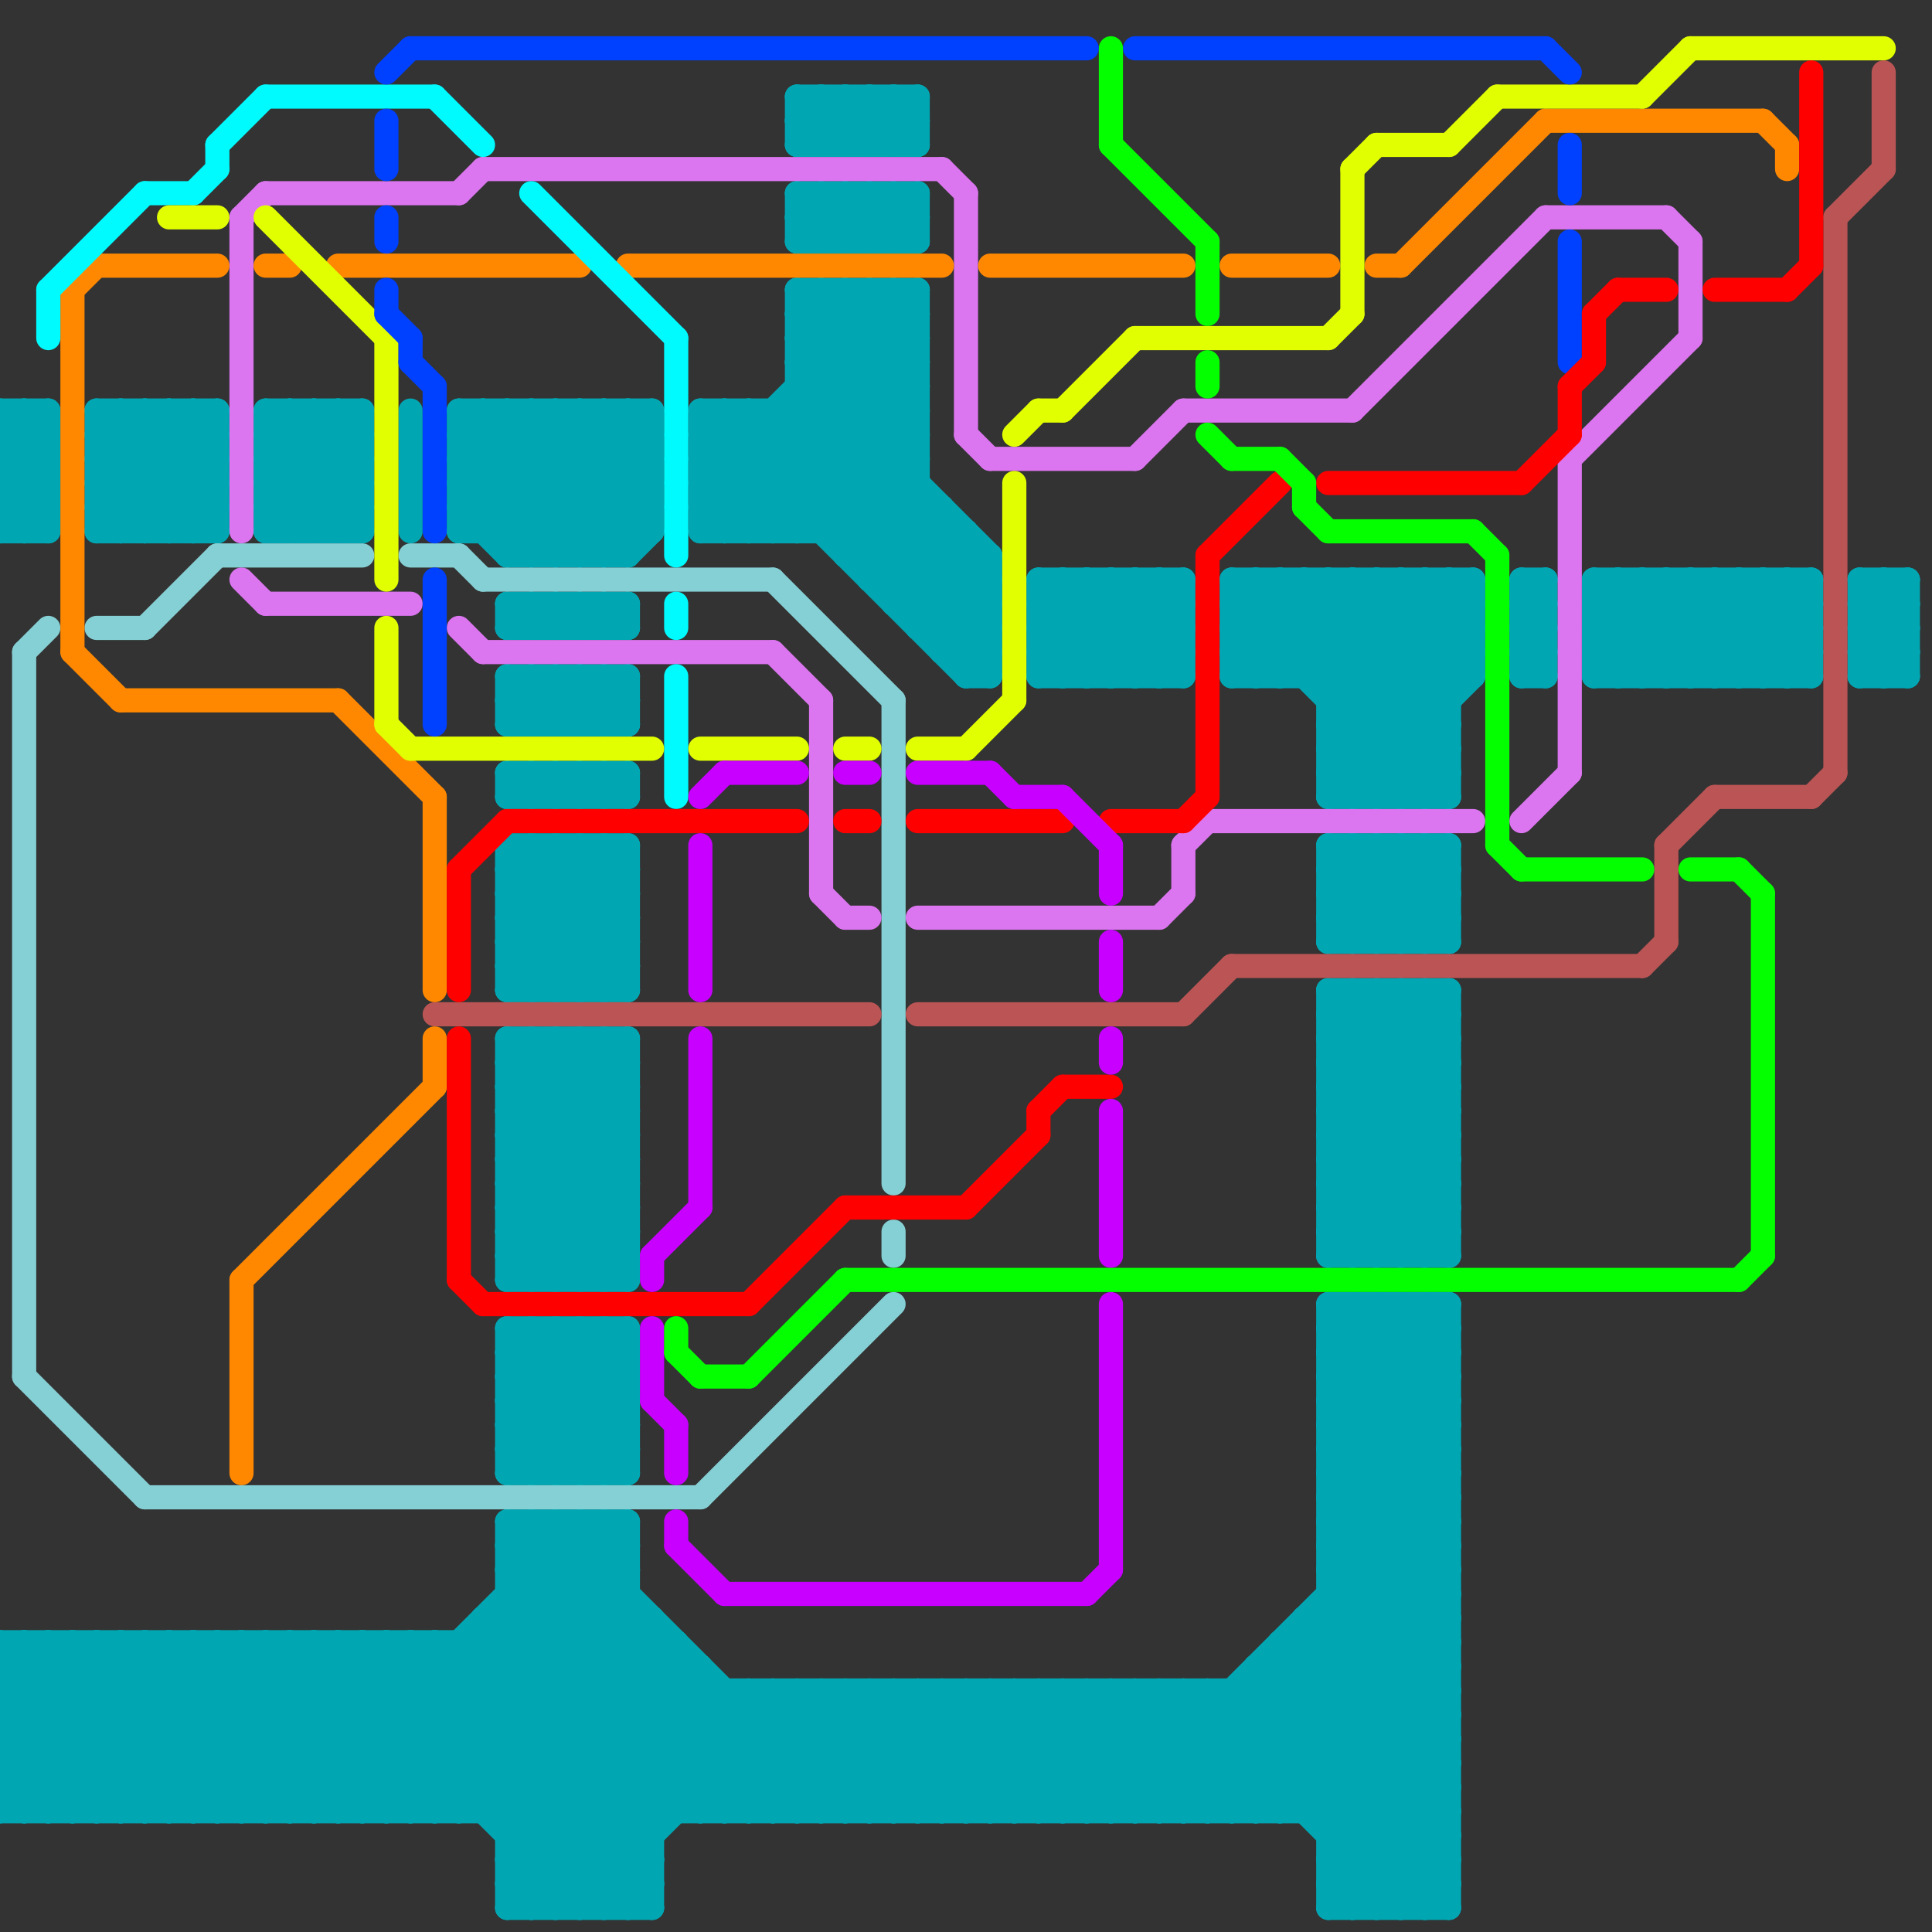 
<svg version="1.1" xmlns="http://www.w3.org/2000/svg" viewBox="0 0 80 80">
<rect x="0" y="0" width="80" height="80" fill="#333333" stroke="none"/>
<style>line { stroke-width: 1; fill: none; stroke-linecap: round; stroke-linejoin: round; } .c0 { stroke: #00a7b3 } .c1 { stroke: #85d0d5 } .c2 { stroke: #dc75f0 } .c3 { stroke: #ff8800 } .c4 { stroke: #00fbff } .c5 { stroke: #e1ff00 } .c6 { stroke: #0040ff } .c7 { stroke: #bb5454 } .c8 { stroke: #ff0000 } .c9 { stroke: #c800ff } .c10 { stroke: #04ff00 }</style><line class="c0" x1="69" y1="24" x2="73" y2="28"/><line class="c0" x1="70" y1="24" x2="70" y2="28"/><line class="c0" x1="55" y1="55" x2="60" y2="60"/><line class="c0" x1="77" y1="28" x2="79" y2="28"/><line class="c0" x1="19" y1="17" x2="19" y2="22"/><line class="c0" x1="24" y1="79" x2="33" y2="70"/><line class="c0" x1="12" y1="17" x2="15" y2="20"/><line class="c0" x1="18" y1="75" x2="26" y2="67"/><line class="c0" x1="60" y1="24" x2="60" y2="33"/><line class="c0" x1="66" y1="25" x2="67" y2="24"/><line class="c0" x1="55" y1="44" x2="60" y2="49"/><line class="c0" x1="55" y1="65" x2="60" y2="65"/><line class="c0" x1="55" y1="46" x2="60" y2="51"/><line class="c0" x1="37" y1="25" x2="41" y2="25"/><line class="c0" x1="60" y1="24" x2="61" y2="25"/><line class="c0" x1="21" y1="25" x2="21" y2="26"/><line class="c0" x1="22" y1="32" x2="23" y2="33"/><line class="c0" x1="43" y1="25" x2="44" y2="24"/><line class="c0" x1="19" y1="75" x2="27" y2="67"/><line class="c0" x1="21" y1="43" x2="26" y2="43"/><line class="c0" x1="70" y1="28" x2="74" y2="24"/><line class="c0" x1="21" y1="45" x2="26" y2="45"/><line class="c0" x1="57" y1="79" x2="60" y2="76"/><line class="c0" x1="66" y1="27" x2="69" y2="24"/><line class="c0" x1="54" y1="67" x2="60" y2="67"/><line class="c0" x1="23" y1="25" x2="24" y2="26"/><line class="c0" x1="42" y1="75" x2="47" y2="70"/><line class="c0" x1="43" y1="24" x2="49" y2="24"/><line class="c0" x1="29" y1="75" x2="34" y2="70"/><line class="c0" x1="55" y1="55" x2="60" y2="55"/><line class="c0" x1="22" y1="55" x2="26" y2="59"/><line class="c0" x1="7" y1="17" x2="9" y2="19"/><line class="c0" x1="29" y1="69" x2="29" y2="75"/><line class="c0" x1="24" y1="35" x2="24" y2="41"/><line class="c0" x1="44" y1="75" x2="49" y2="70"/><line class="c0" x1="59" y1="24" x2="61" y2="26"/><line class="c0" x1="33" y1="5" x2="34" y2="6"/><line class="c0" x1="31" y1="75" x2="36" y2="70"/><line class="c0" x1="43" y1="70" x2="48" y2="75"/><line class="c0" x1="60" y1="41" x2="60" y2="52"/><line class="c0" x1="55" y1="44" x2="60" y2="44"/><line class="c0" x1="55" y1="65" x2="60" y2="60"/><line class="c0" x1="55" y1="36" x2="60" y2="36"/><line class="c0" x1="55" y1="46" x2="60" y2="46"/><line class="c0" x1="0" y1="19" x2="2" y2="21"/><line class="c0" x1="55" y1="38" x2="60" y2="38"/><line class="c0" x1="26" y1="35" x2="26" y2="41"/><line class="c0" x1="21" y1="77" x2="27" y2="77"/><line class="c0" x1="21" y1="64" x2="26" y2="64"/><line class="c0" x1="21" y1="59" x2="25" y2="55"/><line class="c0" x1="21" y1="66" x2="26" y2="66"/><line class="c0" x1="21" y1="79" x2="27" y2="79"/><line class="c0" x1="7" y1="75" x2="14" y2="68"/><line class="c0" x1="66" y1="28" x2="75" y2="28"/><line class="c0" x1="57" y1="35" x2="60" y2="38"/><line class="c0" x1="35" y1="23" x2="41" y2="23"/><line class="c0" x1="0" y1="73" x2="60" y2="73"/><line class="c0" x1="44" y1="28" x2="48" y2="24"/><line class="c0" x1="55" y1="51" x2="56" y2="52"/><line class="c0" x1="77" y1="25" x2="79" y2="25"/><line class="c0" x1="55" y1="32" x2="61" y2="26"/><line class="c0" x1="43" y1="25" x2="46" y2="28"/><line class="c0" x1="19" y1="17" x2="27" y2="17"/><line class="c0" x1="19" y1="19" x2="27" y2="19"/><line class="c0" x1="55" y1="76" x2="60" y2="76"/><line class="c0" x1="0" y1="68" x2="28" y2="68"/><line class="c0" x1="11" y1="18" x2="12" y2="17"/><line class="c0" x1="35" y1="22" x2="38" y2="19"/><line class="c0" x1="78" y1="24" x2="78" y2="28"/><line class="c0" x1="21" y1="29" x2="22" y2="30"/><line class="c0" x1="11" y1="18" x2="15" y2="22"/><line class="c0" x1="27" y1="17" x2="27" y2="22"/><line class="c0" x1="21" y1="43" x2="21" y2="53"/><line class="c0" x1="21" y1="76" x2="28" y2="69"/><line class="c0" x1="25" y1="26" x2="26" y2="25"/><line class="c0" x1="55" y1="46" x2="60" y2="41"/><line class="c0" x1="21" y1="37" x2="23" y2="35"/><line class="c0" x1="33" y1="4" x2="35" y2="6"/><line class="c0" x1="55" y1="58" x2="59" y2="54"/><line class="c0" x1="40" y1="27" x2="41" y2="26"/><line class="c0" x1="73" y1="24" x2="73" y2="28"/><line class="c0" x1="0" y1="68" x2="7" y2="75"/><line class="c0" x1="26" y1="23" x2="27" y2="22"/><line class="c0" x1="29" y1="20" x2="37" y2="12"/><line class="c0" x1="21" y1="23" x2="26" y2="23"/><line class="c0" x1="35" y1="4" x2="37" y2="6"/><line class="c0" x1="21" y1="46" x2="24" y2="43"/><line class="c0" x1="0" y1="69" x2="1" y2="68"/><line class="c0" x1="55" y1="39" x2="59" y2="35"/><line class="c0" x1="21" y1="39" x2="23" y2="41"/><line class="c0" x1="35" y1="70" x2="35" y2="75"/><line class="c0" x1="19" y1="18" x2="27" y2="18"/><line class="c0" x1="19" y1="21" x2="23" y2="17"/><line class="c0" x1="55" y1="54" x2="60" y2="59"/><line class="c0" x1="22" y1="55" x2="22" y2="61"/><line class="c0" x1="55" y1="76" x2="60" y2="71"/><line class="c0" x1="55" y1="31" x2="60" y2="31"/><line class="c0" x1="55" y1="33" x2="60" y2="33"/><line class="c0" x1="0" y1="72" x2="3" y2="75"/><line class="c0" x1="53" y1="75" x2="60" y2="68"/><line class="c0" x1="22" y1="35" x2="26" y2="39"/><line class="c0" x1="32" y1="70" x2="37" y2="75"/><line class="c0" x1="3" y1="75" x2="10" y2="68"/><line class="c0" x1="21" y1="77" x2="23" y2="79"/><line class="c0" x1="24" y1="30" x2="26" y2="28"/><line class="c0" x1="22" y1="53" x2="26" y2="49"/><line class="c0" x1="45" y1="75" x2="50" y2="70"/><line class="c0" x1="32" y1="75" x2="37" y2="70"/><line class="c0" x1="19" y1="17" x2="25" y2="23"/><line class="c0" x1="34" y1="6" x2="36" y2="4"/><line class="c0" x1="4" y1="18" x2="9" y2="18"/><line class="c0" x1="4" y1="20" x2="9" y2="20"/><line class="c0" x1="4" y1="22" x2="9" y2="22"/><line class="c0" x1="37" y1="8" x2="38" y2="9"/><line class="c0" x1="0" y1="17" x2="0" y2="22"/><line class="c0" x1="52" y1="28" x2="56" y2="24"/><line class="c0" x1="55" y1="52" x2="60" y2="52"/><line class="c0" x1="59" y1="41" x2="60" y2="42"/><line class="c0" x1="55" y1="54" x2="60" y2="54"/><line class="c0" x1="36" y1="6" x2="38" y2="4"/><line class="c0" x1="30" y1="17" x2="41" y2="28"/><line class="c0" x1="21" y1="38" x2="24" y2="41"/><line class="c0" x1="2" y1="17" x2="2" y2="22"/><line class="c0" x1="57" y1="39" x2="60" y2="36"/><line class="c0" x1="66" y1="28" x2="70" y2="24"/><line class="c0" x1="22" y1="41" x2="26" y2="37"/><line class="c0" x1="21" y1="57" x2="23" y2="55"/><line class="c0" x1="53" y1="28" x2="57" y2="24"/><line class="c0" x1="0" y1="22" x2="2" y2="22"/><line class="c0" x1="21" y1="76" x2="27" y2="76"/><line class="c0" x1="0" y1="71" x2="4" y2="75"/><line class="c0" x1="23" y1="63" x2="35" y2="75"/><line class="c0" x1="21" y1="78" x2="27" y2="78"/><line class="c0" x1="37" y1="25" x2="40" y2="22"/><line class="c0" x1="23" y1="43" x2="23" y2="53"/><line class="c0" x1="79" y1="24" x2="79" y2="28"/><line class="c0" x1="77" y1="28" x2="79" y2="26"/><line class="c0" x1="13" y1="17" x2="15" y2="19"/><line class="c0" x1="24" y1="28" x2="26" y2="30"/><line class="c0" x1="0" y1="73" x2="5" y2="68"/><line class="c0" x1="59" y1="54" x2="59" y2="79"/><line class="c0" x1="55" y1="28" x2="59" y2="24"/><line class="c0" x1="59" y1="52" x2="60" y2="51"/><line class="c0" x1="0" y1="74" x2="1" y2="75"/><line class="c0" x1="4" y1="19" x2="9" y2="19"/><line class="c0" x1="41" y1="70" x2="41" y2="75"/><line class="c0" x1="4" y1="21" x2="9" y2="21"/><line class="c0" x1="58" y1="33" x2="60" y2="31"/><line class="c0" x1="33" y1="8" x2="38" y2="8"/><line class="c0" x1="34" y1="4" x2="36" y2="6"/><line class="c0" x1="33" y1="10" x2="38" y2="10"/><line class="c0" x1="4" y1="22" x2="9" y2="17"/><line class="c0" x1="24" y1="43" x2="24" y2="53"/><line class="c0" x1="58" y1="54" x2="60" y2="56"/><line class="c0" x1="77" y1="25" x2="78" y2="24"/><line class="c0" x1="78" y1="28" x2="79" y2="27"/><line class="c0" x1="55" y1="56" x2="57" y2="54"/><line class="c0" x1="55" y1="52" x2="60" y2="47"/><line class="c0" x1="22" y1="35" x2="22" y2="41"/><line class="c0" x1="43" y1="70" x2="43" y2="75"/><line class="c0" x1="42" y1="70" x2="47" y2="75"/><line class="c0" x1="36" y1="4" x2="38" y2="6"/><line class="c0" x1="11" y1="17" x2="15" y2="21"/><line class="c0" x1="55" y1="77" x2="57" y2="79"/><line class="c0" x1="21" y1="51" x2="26" y2="51"/><line class="c0" x1="26" y1="43" x2="26" y2="53"/><line class="c0" x1="53" y1="68" x2="60" y2="75"/><line class="c0" x1="21" y1="53" x2="26" y2="53"/><line class="c0" x1="0" y1="75" x2="7" y2="68"/><line class="c0" x1="71" y1="28" x2="75" y2="24"/><line class="c0" x1="36" y1="70" x2="36" y2="75"/><line class="c0" x1="7" y1="68" x2="7" y2="75"/><line class="c0" x1="3" y1="68" x2="10" y2="75"/><line class="c0" x1="25" y1="23" x2="27" y2="21"/><line class="c0" x1="51" y1="70" x2="60" y2="79"/><line class="c0" x1="5" y1="75" x2="12" y2="68"/><line class="c0" x1="77" y1="27" x2="79" y2="25"/><line class="c0" x1="55" y1="38" x2="56" y2="39"/><line class="c0" x1="11" y1="19" x2="13" y2="17"/><line class="c0" x1="56" y1="24" x2="56" y2="33"/><line class="c0" x1="55" y1="37" x2="57" y2="35"/><line class="c0" x1="2" y1="68" x2="2" y2="75"/><line class="c0" x1="22" y1="43" x2="26" y2="47"/><line class="c0" x1="58" y1="24" x2="61" y2="27"/><line class="c0" x1="21" y1="33" x2="22" y2="32"/><line class="c0" x1="16" y1="75" x2="26" y2="65"/><line class="c0" x1="51" y1="24" x2="61" y2="24"/><line class="c0" x1="6" y1="75" x2="13" y2="68"/><line class="c0" x1="21" y1="32" x2="21" y2="33"/><line class="c0" x1="51" y1="26" x2="61" y2="26"/><line class="c0" x1="55" y1="41" x2="55" y2="52"/><line class="c0" x1="33" y1="14" x2="35" y2="12"/><line class="c0" x1="55" y1="75" x2="60" y2="70"/><line class="c0" x1="21" y1="79" x2="30" y2="70"/><line class="c0" x1="55" y1="32" x2="60" y2="32"/><line class="c0" x1="35" y1="10" x2="37" y2="8"/><line class="c0" x1="21" y1="52" x2="26" y2="52"/><line class="c0" x1="23" y1="32" x2="23" y2="33"/><line class="c0" x1="21" y1="47" x2="25" y2="43"/><line class="c0" x1="24" y1="63" x2="24" y2="79"/><line class="c0" x1="21" y1="51" x2="26" y2="46"/><line class="c0" x1="21" y1="53" x2="26" y2="48"/><line class="c0" x1="33" y1="9" x2="34" y2="8"/><line class="c0" x1="0" y1="75" x2="60" y2="75"/><line class="c0" x1="54" y1="24" x2="54" y2="28"/><line class="c0" x1="68" y1="28" x2="72" y2="24"/><line class="c0" x1="72" y1="24" x2="75" y2="27"/><line class="c0" x1="45" y1="24" x2="49" y2="28"/><line class="c0" x1="22" y1="30" x2="24" y2="28"/><line class="c0" x1="25" y1="28" x2="25" y2="30"/><line class="c0" x1="43" y1="24" x2="43" y2="28"/><line class="c0" x1="55" y1="37" x2="57" y2="39"/><line class="c0" x1="5" y1="17" x2="5" y2="22"/><line class="c0" x1="24" y1="25" x2="24" y2="26"/><line class="c0" x1="32" y1="70" x2="32" y2="75"/><line class="c0" x1="43" y1="27" x2="46" y2="24"/><line class="c0" x1="23" y1="53" x2="26" y2="50"/><line class="c0" x1="41" y1="75" x2="46" y2="70"/><line class="c0" x1="63" y1="27" x2="64" y2="27"/><line class="c0" x1="37" y1="4" x2="37" y2="6"/><line class="c0" x1="47" y1="28" x2="49" y2="26"/><line class="c0" x1="21" y1="52" x2="26" y2="47"/><line class="c0" x1="0" y1="21" x2="2" y2="21"/><line class="c0" x1="21" y1="33" x2="26" y2="33"/><line class="c0" x1="21" y1="25" x2="26" y2="25"/><line class="c0" x1="14" y1="68" x2="25" y2="79"/><line class="c0" x1="21" y1="38" x2="24" y2="35"/><line class="c0" x1="13" y1="22" x2="15" y2="20"/><line class="c0" x1="43" y1="75" x2="48" y2="70"/><line class="c0" x1="37" y1="10" x2="38" y2="9"/><line class="c0" x1="5" y1="68" x2="12" y2="75"/><line class="c0" x1="55" y1="49" x2="58" y2="52"/><line class="c0" x1="55" y1="62" x2="60" y2="67"/><line class="c0" x1="8" y1="68" x2="8" y2="75"/><line class="c0" x1="19" y1="19" x2="21" y2="17"/><line class="c0" x1="15" y1="75" x2="26" y2="64"/><line class="c0" x1="36" y1="12" x2="38" y2="14"/><line class="c0" x1="54" y1="68" x2="60" y2="74"/><line class="c0" x1="29" y1="17" x2="38" y2="17"/><line class="c0" x1="0" y1="69" x2="29" y2="69"/><line class="c0" x1="33" y1="9" x2="38" y2="9"/><line class="c0" x1="77" y1="27" x2="78" y2="28"/><line class="c0" x1="11" y1="21" x2="12" y2="22"/><line class="c0" x1="10" y1="68" x2="10" y2="75"/><line class="c0" x1="58" y1="35" x2="58" y2="39"/><line class="c0" x1="75" y1="24" x2="75" y2="28"/><line class="c0" x1="22" y1="61" x2="26" y2="57"/><line class="c0" x1="56" y1="35" x2="60" y2="39"/><line class="c0" x1="19" y1="68" x2="27" y2="76"/><line class="c0" x1="44" y1="24" x2="44" y2="28"/><line class="c0" x1="21" y1="30" x2="26" y2="30"/><line class="c0" x1="22" y1="17" x2="27" y2="22"/><line class="c0" x1="31" y1="17" x2="41" y2="27"/><line class="c0" x1="24" y1="33" x2="25" y2="32"/><line class="c0" x1="55" y1="61" x2="60" y2="66"/><line class="c0" x1="55" y1="63" x2="60" y2="68"/><line class="c0" x1="21" y1="49" x2="25" y2="53"/><line class="c0" x1="23" y1="61" x2="26" y2="58"/><line class="c0" x1="55" y1="62" x2="60" y2="62"/><line class="c0" x1="24" y1="32" x2="24" y2="33"/><line class="c0" x1="55" y1="30" x2="58" y2="33"/><line class="c0" x1="34" y1="70" x2="39" y2="75"/><line class="c0" x1="63" y1="24" x2="64" y2="25"/><line class="c0" x1="55" y1="43" x2="57" y2="41"/><line class="c0" x1="63" y1="26" x2="64" y2="27"/><line class="c0" x1="21" y1="50" x2="24" y2="53"/><line class="c0" x1="60" y1="35" x2="60" y2="39"/><line class="c0" x1="0" y1="70" x2="5" y2="75"/><line class="c0" x1="22" y1="43" x2="22" y2="53"/><line class="c0" x1="51" y1="25" x2="61" y2="25"/><line class="c0" x1="42" y1="70" x2="42" y2="75"/><line class="c0" x1="21" y1="65" x2="23" y2="63"/><line class="c0" x1="4" y1="21" x2="5" y2="22"/><line class="c0" x1="9" y1="17" x2="9" y2="22"/><line class="c0" x1="73" y1="24" x2="75" y2="26"/><line class="c0" x1="11" y1="22" x2="15" y2="18"/><line class="c0" x1="17" y1="17" x2="17" y2="22"/><line class="c0" x1="26" y1="25" x2="26" y2="26"/><line class="c0" x1="49" y1="24" x2="49" y2="28"/><line class="c0" x1="11" y1="17" x2="11" y2="22"/><line class="c0" x1="55" y1="42" x2="56" y2="41"/><line class="c0" x1="0" y1="18" x2="2" y2="20"/><line class="c0" x1="55" y1="35" x2="55" y2="39"/><line class="c0" x1="1" y1="68" x2="8" y2="75"/><line class="c0" x1="0" y1="71" x2="3" y2="68"/><line class="c0" x1="77" y1="24" x2="79" y2="24"/><line class="c0" x1="21" y1="22" x2="26" y2="17"/><line class="c0" x1="77" y1="26" x2="79" y2="26"/><line class="c0" x1="63" y1="27" x2="64" y2="26"/><line class="c0" x1="29" y1="21" x2="39" y2="21"/><line class="c0" x1="55" y1="61" x2="60" y2="61"/><line class="c0" x1="63" y1="24" x2="63" y2="28"/><line class="c0" x1="55" y1="42" x2="60" y2="47"/><line class="c0" x1="55" y1="63" x2="60" y2="63"/><line class="c0" x1="55" y1="62" x2="60" y2="57"/><line class="c0" x1="12" y1="17" x2="12" y2="22"/><line class="c0" x1="26" y1="17" x2="27" y2="18"/><line class="c0" x1="38" y1="26" x2="41" y2="23"/><line class="c0" x1="78" y1="24" x2="79" y2="25"/><line class="c0" x1="21" y1="39" x2="26" y2="39"/><line class="c0" x1="11" y1="68" x2="18" y2="75"/><line class="c0" x1="21" y1="41" x2="26" y2="41"/><line class="c0" x1="55" y1="24" x2="55" y2="33"/><line class="c0" x1="24" y1="35" x2="26" y2="37"/><line class="c0" x1="63" y1="28" x2="64" y2="28"/><line class="c0" x1="11" y1="20" x2="15" y2="20"/><line class="c0" x1="11" y1="22" x2="15" y2="22"/><line class="c0" x1="9" y1="75" x2="16" y2="68"/><line class="c0" x1="25" y1="63" x2="25" y2="79"/><line class="c0" x1="12" y1="68" x2="19" y2="75"/><line class="c0" x1="52" y1="24" x2="52" y2="28"/><line class="c0" x1="52" y1="24" x2="60" y2="32"/><line class="c0" x1="24" y1="23" x2="27" y2="20"/><line class="c0" x1="66" y1="27" x2="67" y2="28"/><line class="c0" x1="33" y1="15" x2="38" y2="15"/><line class="c0" x1="1" y1="17" x2="1" y2="22"/><line class="c0" x1="32" y1="17" x2="41" y2="26"/><line class="c0" x1="21" y1="28" x2="23" y2="30"/><line class="c0" x1="67" y1="24" x2="71" y2="28"/><line class="c0" x1="40" y1="28" x2="41" y2="28"/><line class="c0" x1="55" y1="41" x2="60" y2="46"/><line class="c0" x1="18" y1="68" x2="18" y2="75"/><line class="c0" x1="55" y1="61" x2="60" y2="56"/><line class="c0" x1="55" y1="42" x2="60" y2="42"/><line class="c0" x1="55" y1="63" x2="60" y2="58"/><line class="c0" x1="55" y1="48" x2="59" y2="52"/><line class="c0" x1="37" y1="75" x2="42" y2="70"/><line class="c0" x1="29" y1="18" x2="38" y2="18"/><line class="c0" x1="21" y1="60" x2="26" y2="60"/><line class="c0" x1="25" y1="17" x2="25" y2="23"/><line class="c0" x1="53" y1="24" x2="53" y2="28"/><line class="c0" x1="23" y1="28" x2="25" y2="30"/><line class="c0" x1="47" y1="24" x2="47" y2="28"/><line class="c0" x1="33" y1="4" x2="33" y2="6"/><line class="c0" x1="21" y1="17" x2="26" y2="22"/><line class="c0" x1="22" y1="25" x2="22" y2="26"/><line class="c0" x1="21" y1="45" x2="23" y2="43"/><line class="c0" x1="21" y1="41" x2="26" y2="36"/><line class="c0" x1="0" y1="71" x2="60" y2="71"/><line class="c0" x1="27" y1="67" x2="27" y2="79"/><line class="c0" x1="35" y1="4" x2="35" y2="6"/><line class="c0" x1="55" y1="30" x2="61" y2="24"/><line class="c0" x1="55" y1="36" x2="58" y2="39"/><line class="c0" x1="44" y1="70" x2="49" y2="75"/><line class="c0" x1="51" y1="25" x2="52" y2="24"/><line class="c0" x1="21" y1="77" x2="29" y2="69"/><line class="c0" x1="14" y1="17" x2="15" y2="18"/><line class="c0" x1="25" y1="55" x2="25" y2="61"/><line class="c0" x1="34" y1="4" x2="34" y2="6"/><line class="c0" x1="31" y1="70" x2="36" y2="75"/><line class="c0" x1="21" y1="58" x2="24" y2="61"/><line class="c0" x1="2" y1="75" x2="9" y2="68"/><line class="c0" x1="0" y1="20" x2="2" y2="20"/><line class="c0" x1="21" y1="25" x2="22" y2="26"/><line class="c0" x1="55" y1="60" x2="60" y2="65"/><line class="c0" x1="36" y1="4" x2="36" y2="6"/><line class="c0" x1="6" y1="68" x2="6" y2="75"/><line class="c0" x1="55" y1="39" x2="60" y2="39"/><line class="c0" x1="55" y1="41" x2="60" y2="41"/><line class="c0" x1="71" y1="24" x2="71" y2="28"/><line class="c0" x1="21" y1="59" x2="26" y2="59"/><line class="c0" x1="22" y1="17" x2="22" y2="23"/><line class="c0" x1="20" y1="17" x2="20" y2="22"/><line class="c0" x1="21" y1="60" x2="26" y2="55"/><line class="c0" x1="14" y1="17" x2="14" y2="22"/><line class="c0" x1="56" y1="24" x2="60" y2="28"/><line class="c0" x1="25" y1="32" x2="26" y2="33"/><line class="c0" x1="57" y1="54" x2="60" y2="57"/><line class="c0" x1="0" y1="69" x2="6" y2="75"/><line class="c0" x1="52" y1="69" x2="52" y2="75"/><line class="c0" x1="11" y1="21" x2="15" y2="17"/><line class="c0" x1="0" y1="17" x2="2" y2="19"/><line class="c0" x1="66" y1="24" x2="66" y2="28"/><line class="c0" x1="57" y1="24" x2="61" y2="28"/><line class="c0" x1="15" y1="17" x2="15" y2="22"/><line class="c0" x1="9" y1="68" x2="16" y2="75"/><line class="c0" x1="26" y1="79" x2="27" y2="78"/><line class="c0" x1="22" y1="33" x2="23" y2="32"/><line class="c0" x1="59" y1="33" x2="60" y2="32"/><line class="c0" x1="63" y1="28" x2="64" y2="27"/><line class="c0" x1="55" y1="60" x2="60" y2="60"/><line class="c0" x1="21" y1="17" x2="21" y2="23"/><line class="c0" x1="20" y1="68" x2="27" y2="75"/><line class="c0" x1="22" y1="79" x2="31" y2="70"/><line class="c0" x1="54" y1="75" x2="60" y2="69"/><line class="c0" x1="17" y1="68" x2="17" y2="75"/><line class="c0" x1="40" y1="28" x2="41" y2="27"/><line class="c0" x1="30" y1="70" x2="30" y2="75"/><line class="c0" x1="23" y1="17" x2="27" y2="21"/><line class="c0" x1="21" y1="38" x2="26" y2="38"/><line class="c0" x1="21" y1="40" x2="26" y2="40"/><line class="c0" x1="21" y1="32" x2="26" y2="32"/><line class="c0" x1="19" y1="68" x2="19" y2="75"/><line class="c0" x1="23" y1="55" x2="26" y2="58"/><line class="c0" x1="38" y1="75" x2="43" y2="70"/><line class="c0" x1="21" y1="57" x2="25" y2="61"/><line class="c0" x1="38" y1="26" x2="41" y2="26"/><line class="c0" x1="11" y1="19" x2="15" y2="19"/><line class="c0" x1="11" y1="21" x2="15" y2="21"/><line class="c0" x1="26" y1="28" x2="26" y2="30"/><line class="c0" x1="55" y1="50" x2="60" y2="50"/><line class="c0" x1="4" y1="20" x2="6" y2="22"/><line class="c0" x1="33" y1="16" x2="38" y2="16"/><line class="c0" x1="40" y1="75" x2="45" y2="70"/><line class="c0" x1="25" y1="35" x2="25" y2="41"/><line class="c0" x1="39" y1="70" x2="44" y2="75"/><line class="c0" x1="74" y1="24" x2="75" y2="25"/><line class="c0" x1="45" y1="28" x2="49" y2="24"/><line class="c0" x1="48" y1="24" x2="48" y2="28"/><line class="c0" x1="55" y1="60" x2="60" y2="55"/><line class="c0" x1="38" y1="25" x2="40" y2="23"/><line class="c0" x1="4" y1="68" x2="11" y2="75"/><line class="c0" x1="57" y1="41" x2="60" y2="44"/><line class="c0" x1="36" y1="24" x2="39" y2="21"/><line class="c0" x1="21" y1="61" x2="26" y2="61"/><line class="c0" x1="21" y1="66" x2="30" y2="75"/><line class="c0" x1="77" y1="26" x2="79" y2="24"/><line class="c0" x1="35" y1="12" x2="35" y2="23"/><line class="c0" x1="47" y1="70" x2="52" y2="75"/><line class="c0" x1="53" y1="24" x2="60" y2="31"/><line class="c0" x1="58" y1="79" x2="60" y2="77"/><line class="c0" x1="21" y1="40" x2="26" y2="35"/><line class="c0" x1="14" y1="22" x2="15" y2="21"/><line class="c0" x1="36" y1="12" x2="36" y2="24"/><line class="c0" x1="33" y1="15" x2="36" y2="12"/><line class="c0" x1="29" y1="22" x2="38" y2="13"/><line class="c0" x1="37" y1="24" x2="39" y2="22"/><line class="c0" x1="52" y1="69" x2="60" y2="69"/><line class="c0" x1="12" y1="75" x2="24" y2="63"/><line class="c0" x1="36" y1="23" x2="38" y2="21"/><line class="c0" x1="33" y1="6" x2="38" y2="6"/><line class="c0" x1="33" y1="5" x2="34" y2="4"/><line class="c0" x1="35" y1="23" x2="38" y2="20"/><line class="c0" x1="21" y1="78" x2="29" y2="70"/><line class="c0" x1="11" y1="20" x2="13" y2="22"/><line class="c0" x1="74" y1="24" x2="74" y2="28"/><line class="c0" x1="0" y1="19" x2="2" y2="19"/><line class="c0" x1="55" y1="50" x2="60" y2="45"/><line class="c0" x1="68" y1="24" x2="68" y2="28"/><line class="c0" x1="34" y1="70" x2="34" y2="75"/><line class="c0" x1="14" y1="75" x2="26" y2="63"/><line class="c0" x1="21" y1="48" x2="26" y2="53"/><line class="c0" x1="25" y1="25" x2="25" y2="26"/><line class="c0" x1="56" y1="52" x2="60" y2="48"/><line class="c0" x1="58" y1="35" x2="60" y2="37"/><line class="c0" x1="49" y1="70" x2="49" y2="75"/><line class="c0" x1="46" y1="75" x2="60" y2="61"/><line class="c0" x1="18" y1="68" x2="27" y2="77"/><line class="c0" x1="21" y1="58" x2="24" y2="55"/><line class="c0" x1="35" y1="75" x2="40" y2="70"/><line class="c0" x1="23" y1="17" x2="23" y2="23"/><line class="c0" x1="21" y1="75" x2="28" y2="68"/><line class="c0" x1="21" y1="51" x2="23" y2="53"/><line class="c0" x1="24" y1="43" x2="26" y2="45"/><line class="c0" x1="26" y1="32" x2="26" y2="33"/><line class="c0" x1="19" y1="20" x2="22" y2="23"/><line class="c0" x1="35" y1="12" x2="38" y2="15"/><line class="c0" x1="55" y1="45" x2="59" y2="41"/><line class="c0" x1="21" y1="61" x2="26" y2="56"/><line class="c0" x1="69" y1="24" x2="69" y2="28"/><line class="c0" x1="7" y1="22" x2="9" y2="20"/><line class="c0" x1="0" y1="68" x2="0" y2="75"/><line class="c0" x1="40" y1="70" x2="45" y2="75"/><line class="c0" x1="37" y1="70" x2="42" y2="75"/><line class="c0" x1="0" y1="74" x2="6" y2="68"/><line class="c0" x1="4" y1="17" x2="9" y2="22"/><line class="c0" x1="0" y1="73" x2="2" y2="75"/><line class="c0" x1="58" y1="52" x2="60" y2="50"/><line class="c0" x1="17" y1="68" x2="27" y2="78"/><line class="c0" x1="44" y1="70" x2="44" y2="75"/><line class="c0" x1="56" y1="39" x2="60" y2="35"/><line class="c0" x1="48" y1="70" x2="53" y2="75"/><line class="c0" x1="4" y1="19" x2="6" y2="17"/><line class="c0" x1="31" y1="70" x2="31" y2="75"/><line class="c0" x1="21" y1="29" x2="22" y2="28"/><line class="c0" x1="34" y1="12" x2="38" y2="16"/><line class="c0" x1="55" y1="47" x2="60" y2="52"/><line class="c0" x1="19" y1="22" x2="24" y2="17"/><line class="c0" x1="33" y1="10" x2="35" y2="8"/><line class="c0" x1="23" y1="41" x2="26" y2="38"/><line class="c0" x1="0" y1="18" x2="1" y2="17"/><line class="c0" x1="55" y1="57" x2="58" y2="54"/><line class="c0" x1="55" y1="30" x2="60" y2="30"/><line class="c0" x1="47" y1="24" x2="49" y2="26"/><line class="c0" x1="21" y1="63" x2="21" y2="79"/><line class="c0" x1="21" y1="48" x2="26" y2="48"/><line class="c0" x1="29" y1="17" x2="40" y2="28"/><line class="c0" x1="34" y1="22" x2="38" y2="18"/><line class="c0" x1="21" y1="50" x2="26" y2="50"/><line class="c0" x1="11" y1="19" x2="14" y2="22"/><line class="c0" x1="21" y1="32" x2="22" y2="33"/><line class="c0" x1="29" y1="18" x2="30" y2="17"/><line class="c0" x1="38" y1="12" x2="38" y2="26"/><line class="c0" x1="34" y1="10" x2="36" y2="8"/><line class="c0" x1="58" y1="41" x2="60" y2="43"/><line class="c0" x1="29" y1="18" x2="33" y2="22"/><line class="c0" x1="23" y1="32" x2="24" y2="33"/><line class="c0" x1="0" y1="20" x2="2" y2="18"/><line class="c0" x1="33" y1="75" x2="38" y2="70"/><line class="c0" x1="30" y1="17" x2="30" y2="22"/><line class="c0" x1="6" y1="22" x2="9" y2="19"/><line class="c0" x1="11" y1="20" x2="14" y2="17"/><line class="c0" x1="45" y1="70" x2="50" y2="75"/><line class="c0" x1="4" y1="17" x2="9" y2="17"/><line class="c0" x1="51" y1="27" x2="52" y2="28"/><line class="c0" x1="21" y1="26" x2="22" y2="25"/><line class="c0" x1="64" y1="24" x2="64" y2="28"/><line class="c0" x1="54" y1="67" x2="60" y2="73"/><line class="c0" x1="55" y1="47" x2="60" y2="47"/><line class="c0" x1="29" y1="22" x2="40" y2="22"/><line class="c0" x1="55" y1="49" x2="60" y2="49"/><line class="c0" x1="24" y1="53" x2="26" y2="51"/><line class="c0" x1="55" y1="51" x2="60" y2="51"/><line class="c0" x1="25" y1="30" x2="26" y2="29"/><line class="c0" x1="6" y1="17" x2="9" y2="20"/><line class="c0" x1="34" y1="75" x2="39" y2="70"/><line class="c0" x1="46" y1="70" x2="51" y2="75"/><line class="c0" x1="63" y1="25" x2="64" y2="26"/><line class="c0" x1="11" y1="75" x2="18" y2="68"/><line class="c0" x1="21" y1="48" x2="26" y2="43"/><line class="c0" x1="0" y1="17" x2="2" y2="17"/><line class="c0" x1="21" y1="50" x2="26" y2="45"/><line class="c0" x1="23" y1="35" x2="26" y2="38"/><line class="c0" x1="56" y1="54" x2="56" y2="79"/><line class="c0" x1="0" y1="70" x2="60" y2="70"/><line class="c0" x1="0" y1="72" x2="60" y2="72"/><line class="c0" x1="34" y1="8" x2="36" y2="10"/><line class="c0" x1="37" y1="6" x2="38" y2="5"/><line class="c0" x1="19" y1="22" x2="27" y2="22"/><line class="c0" x1="23" y1="26" x2="24" y2="25"/><line class="c0" x1="33" y1="13" x2="34" y2="12"/><line class="c0" x1="51" y1="28" x2="55" y2="24"/><line class="c0" x1="20" y1="17" x2="26" y2="23"/><line class="c0" x1="77" y1="24" x2="77" y2="28"/><line class="c0" x1="29" y1="21" x2="38" y2="12"/><line class="c0" x1="22" y1="28" x2="24" y2="30"/><line class="c0" x1="57" y1="54" x2="57" y2="79"/><line class="c0" x1="33" y1="5" x2="38" y2="5"/><line class="c0" x1="21" y1="64" x2="22" y2="63"/><line class="c0" x1="21" y1="56" x2="22" y2="55"/><line class="c0" x1="25" y1="79" x2="27" y2="77"/><line class="c0" x1="25" y1="43" x2="25" y2="53"/><line class="c0" x1="25" y1="53" x2="26" y2="52"/><line class="c0" x1="74" y1="28" x2="75" y2="27"/><line class="c0" x1="55" y1="48" x2="60" y2="48"/><line class="c0" x1="24" y1="17" x2="27" y2="20"/><line class="c0" x1="24" y1="26" x2="25" y2="25"/><line class="c0" x1="55" y1="47" x2="60" y2="42"/><line class="c0" x1="39" y1="70" x2="39" y2="75"/><line class="c0" x1="55" y1="49" x2="60" y2="44"/><line class="c0" x1="38" y1="70" x2="43" y2="75"/><line class="c0" x1="55" y1="51" x2="60" y2="46"/><line class="c0" x1="21" y1="47" x2="26" y2="52"/><line class="c0" x1="0" y1="22" x2="2" y2="20"/><line class="c0" x1="19" y1="18" x2="20" y2="17"/><line class="c0" x1="48" y1="75" x2="60" y2="63"/><line class="c0" x1="53" y1="68" x2="53" y2="75"/><line class="c0" x1="21" y1="52" x2="22" y2="53"/><line class="c0" x1="24" y1="55" x2="26" y2="57"/><line class="c0" x1="29" y1="21" x2="30" y2="22"/><line class="c0" x1="59" y1="79" x2="60" y2="78"/><line class="c0" x1="67" y1="28" x2="71" y2="24"/><line class="c0" x1="3" y1="68" x2="3" y2="75"/><line class="c0" x1="21" y1="26" x2="26" y2="26"/><line class="c0" x1="21" y1="28" x2="26" y2="28"/><line class="c0" x1="66" y1="26" x2="68" y2="24"/><line class="c0" x1="47" y1="70" x2="47" y2="75"/><line class="c0" x1="1" y1="75" x2="8" y2="68"/><line class="c0" x1="69" y1="28" x2="73" y2="24"/><line class="c0" x1="19" y1="21" x2="27" y2="21"/><line class="c0" x1="5" y1="68" x2="5" y2="75"/><line class="c0" x1="55" y1="57" x2="60" y2="62"/><line class="c0" x1="55" y1="59" x2="60" y2="64"/><line class="c0" x1="26" y1="55" x2="26" y2="61"/><line class="c0" x1="59" y1="41" x2="59" y2="52"/><line class="c0" x1="36" y1="10" x2="38" y2="8"/><line class="c0" x1="24" y1="25" x2="25" y2="26"/><line class="c0" x1="33" y1="4" x2="38" y2="4"/><line class="c0" x1="55" y1="55" x2="56" y2="54"/><line class="c0" x1="24" y1="32" x2="25" y2="33"/><line class="c0" x1="40" y1="22" x2="40" y2="28"/><line class="c0" x1="12" y1="22" x2="15" y2="19"/><line class="c0" x1="31" y1="22" x2="38" y2="15"/><line class="c0" x1="55" y1="48" x2="60" y2="43"/><line class="c0" x1="56" y1="54" x2="60" y2="58"/><line class="c0" x1="30" y1="22" x2="38" y2="14"/><line class="c0" x1="20" y1="67" x2="28" y2="75"/><line class="c0" x1="23" y1="25" x2="23" y2="26"/><line class="c0" x1="22" y1="32" x2="22" y2="33"/><line class="c0" x1="50" y1="70" x2="50" y2="75"/><line class="c0" x1="21" y1="47" x2="26" y2="47"/><line class="c0" x1="1" y1="17" x2="2" y2="18"/><line class="c0" x1="21" y1="49" x2="26" y2="49"/><line class="c0" x1="63" y1="25" x2="64" y2="25"/><line class="c0" x1="55" y1="36" x2="56" y2="35"/><line class="c0" x1="66" y1="27" x2="75" y2="27"/><line class="c0" x1="36" y1="75" x2="41" y2="70"/><line class="c0" x1="53" y1="69" x2="60" y2="76"/><line class="c0" x1="33" y1="70" x2="38" y2="75"/><line class="c0" x1="21" y1="30" x2="23" y2="28"/><line class="c0" x1="36" y1="24" x2="41" y2="24"/><line class="c0" x1="33" y1="13" x2="38" y2="18"/><line class="c0" x1="43" y1="26" x2="49" y2="26"/><line class="c0" x1="40" y1="70" x2="40" y2="75"/><line class="c0" x1="43" y1="28" x2="49" y2="28"/><line class="c0" x1="22" y1="63" x2="22" y2="79"/><line class="c0" x1="55" y1="32" x2="56" y2="33"/><line class="c0" x1="66" y1="26" x2="68" y2="28"/><line class="c0" x1="0" y1="19" x2="2" y2="17"/><line class="c0" x1="4" y1="17" x2="4" y2="22"/><line class="c0" x1="56" y1="79" x2="60" y2="75"/><line class="c0" x1="59" y1="54" x2="60" y2="55"/><line class="c0" x1="55" y1="57" x2="60" y2="57"/><line class="c0" x1="23" y1="30" x2="25" y2="28"/><line class="c0" x1="22" y1="23" x2="27" y2="18"/><line class="c0" x1="55" y1="59" x2="60" y2="59"/><line class="c0" x1="16" y1="68" x2="16" y2="75"/><line class="c0" x1="21" y1="28" x2="21" y2="30"/><line class="c0" x1="47" y1="75" x2="60" y2="62"/><line class="c0" x1="36" y1="8" x2="38" y2="10"/><line class="c0" x1="21" y1="56" x2="26" y2="61"/><line class="c0" x1="37" y1="4" x2="38" y2="5"/><line class="c0" x1="43" y1="24" x2="47" y2="28"/><line class="c0" x1="20" y1="75" x2="27" y2="68"/><line class="c0" x1="37" y1="8" x2="37" y2="10"/><line class="c0" x1="23" y1="28" x2="23" y2="30"/><line class="c0" x1="21" y1="37" x2="26" y2="37"/><line class="c0" x1="53" y1="68" x2="60" y2="68"/><line class="c0" x1="46" y1="28" x2="49" y2="25"/><line class="c0" x1="35" y1="6" x2="37" y2="4"/><line class="c0" x1="52" y1="70" x2="60" y2="78"/><line class="c0" x1="56" y1="41" x2="56" y2="52"/><line class="c0" x1="43" y1="26" x2="45" y2="24"/><line class="c0" x1="66" y1="24" x2="75" y2="24"/><line class="c0" x1="63" y1="24" x2="64" y2="24"/><line class="c0" x1="58" y1="54" x2="58" y2="79"/><line class="c0" x1="66" y1="26" x2="75" y2="26"/><line class="c0" x1="63" y1="26" x2="64" y2="26"/><line class="c0" x1="32" y1="17" x2="32" y2="22"/><line class="c0" x1="21" y1="49" x2="26" y2="44"/><line class="c0" x1="20" y1="67" x2="20" y2="75"/><line class="c0" x1="21" y1="64" x2="32" y2="75"/><line class="c0" x1="11" y1="18" x2="15" y2="18"/><line class="c0" x1="77" y1="27" x2="79" y2="27"/><line class="c0" x1="39" y1="75" x2="44" y2="70"/><line class="c0" x1="0" y1="72" x2="4" y2="68"/><line class="c0" x1="45" y1="70" x2="45" y2="75"/><line class="c0" x1="21" y1="65" x2="31" y2="75"/><line class="c0" x1="55" y1="78" x2="60" y2="78"/><line class="c0" x1="33" y1="13" x2="38" y2="13"/><line class="c0" x1="60" y1="54" x2="60" y2="79"/><line class="c0" x1="23" y1="43" x2="26" y2="46"/><line class="c0" x1="21" y1="67" x2="29" y2="75"/><line class="c0" x1="25" y1="17" x2="27" y2="19"/><line class="c0" x1="23" y1="23" x2="27" y2="19"/><line class="c0" x1="21" y1="37" x2="25" y2="41"/><line class="c0" x1="48" y1="24" x2="49" y2="25"/><line class="c0" x1="55" y1="59" x2="60" y2="54"/><line class="c0" x1="25" y1="28" x2="26" y2="29"/><line class="c0" x1="66" y1="25" x2="69" y2="28"/><line class="c0" x1="16" y1="68" x2="27" y2="79"/><line class="c0" x1="21" y1="56" x2="26" y2="56"/><line class="c0" x1="22" y1="63" x2="34" y2="75"/><line class="c0" x1="21" y1="58" x2="26" y2="58"/><line class="c0" x1="46" y1="70" x2="46" y2="75"/><line class="c0" x1="4" y1="75" x2="11" y2="68"/><line class="c0" x1="7" y1="68" x2="14" y2="75"/><line class="c0" x1="11" y1="68" x2="11" y2="75"/><line class="c0" x1="0" y1="70" x2="2" y2="68"/><line class="c0" x1="0" y1="21" x2="2" y2="19"/><line class="c0" x1="33" y1="9" x2="34" y2="10"/><line class="c0" x1="8" y1="75" x2="15" y2="68"/><line class="c0" x1="43" y1="26" x2="45" y2="28"/><line class="c0" x1="2" y1="68" x2="9" y2="75"/><line class="c0" x1="37" y1="70" x2="37" y2="75"/><line class="c0" x1="59" y1="24" x2="59" y2="33"/><line class="c0" x1="21" y1="36" x2="22" y2="35"/><line class="c0" x1="63" y1="25" x2="64" y2="24"/><line class="c0" x1="25" y1="33" x2="26" y2="32"/><line class="c0" x1="55" y1="56" x2="60" y2="61"/><line class="c0" x1="55" y1="58" x2="60" y2="63"/><line class="c0" x1="55" y1="78" x2="60" y2="73"/><line class="c0" x1="10" y1="75" x2="17" y2="68"/><line class="c0" x1="25" y1="32" x2="25" y2="33"/><line class="c0" x1="4" y1="18" x2="5" y2="17"/><line class="c0" x1="55" y1="35" x2="60" y2="35"/><line class="c0" x1="55" y1="37" x2="60" y2="37"/><line class="c0" x1="4" y1="18" x2="8" y2="22"/><line class="c0" x1="55" y1="54" x2="55" y2="79"/><line class="c0" x1="21" y1="36" x2="26" y2="41"/><line class="c0" x1="38" y1="70" x2="38" y2="75"/><line class="c0" x1="1" y1="22" x2="2" y2="21"/><line class="c0" x1="52" y1="75" x2="60" y2="67"/><line class="c0" x1="22" y1="26" x2="23" y2="25"/><line class="c0" x1="0" y1="21" x2="1" y2="22"/><line class="c0" x1="13" y1="17" x2="13" y2="22"/><line class="c0" x1="45" y1="24" x2="45" y2="28"/><line class="c0" x1="1" y1="68" x2="1" y2="75"/><line class="c0" x1="7" y1="17" x2="7" y2="22"/><line class="c0" x1="38" y1="8" x2="38" y2="10"/><line class="c0" x1="56" y1="35" x2="56" y2="39"/><line class="c0" x1="24" y1="28" x2="24" y2="30"/><line class="c0" x1="51" y1="26" x2="53" y2="24"/><line class="c0" x1="43" y1="25" x2="49" y2="25"/><line class="c0" x1="23" y1="63" x2="23" y2="79"/><line class="c0" x1="39" y1="27" x2="41" y2="27"/><line class="c0" x1="43" y1="27" x2="49" y2="27"/><line class="c0" x1="33" y1="12" x2="38" y2="17"/><line class="c0" x1="33" y1="14" x2="38" y2="19"/><line class="c0" x1="37" y1="12" x2="38" y2="13"/><line class="c0" x1="57" y1="52" x2="60" y2="49"/><line class="c0" x1="63" y1="26" x2="64" y2="25"/><line class="c0" x1="55" y1="56" x2="60" y2="56"/><line class="c0" x1="57" y1="41" x2="57" y2="52"/><line class="c0" x1="55" y1="58" x2="60" y2="58"/><line class="c0" x1="46" y1="24" x2="46" y2="28"/><line class="c0" x1="21" y1="44" x2="22" y2="43"/><line class="c0" x1="8" y1="17" x2="8" y2="22"/><line class="c0" x1="29" y1="20" x2="31" y2="22"/><line class="c0" x1="25" y1="41" x2="26" y2="40"/><line class="c0" x1="21" y1="55" x2="26" y2="60"/><line class="c0" x1="44" y1="24" x2="48" y2="28"/><line class="c0" x1="57" y1="35" x2="57" y2="39"/><line class="c0" x1="21" y1="60" x2="22" y2="61"/><line class="c0" x1="22" y1="25" x2="23" y2="26"/><line class="c0" x1="25" y1="55" x2="26" y2="56"/><line class="c0" x1="56" y1="41" x2="60" y2="45"/><line class="c0" x1="21" y1="36" x2="26" y2="36"/><line class="c0" x1="51" y1="75" x2="60" y2="66"/><line class="c0" x1="0" y1="18" x2="2" y2="18"/><line class="c0" x1="59" y1="35" x2="59" y2="39"/><line class="c0" x1="48" y1="70" x2="48" y2="75"/><line class="c0" x1="23" y1="33" x2="24" y2="32"/><line class="c0" x1="33" y1="70" x2="33" y2="75"/><line class="c0" x1="66" y1="25" x2="75" y2="25"/><line class="c0" x1="33" y1="15" x2="41" y2="23"/><line class="c0" x1="33" y1="17" x2="41" y2="25"/><line class="c0" x1="11" y1="17" x2="15" y2="17"/><line class="c0" x1="8" y1="68" x2="15" y2="75"/><line class="c0" x1="12" y1="68" x2="12" y2="75"/><line class="c0" x1="29" y1="20" x2="38" y2="20"/><line class="c0" x1="55" y1="77" x2="60" y2="77"/><line class="c0" x1="33" y1="12" x2="38" y2="12"/><line class="c0" x1="58" y1="39" x2="60" y2="37"/><line class="c0" x1="55" y1="79" x2="60" y2="79"/><line class="c0" x1="33" y1="14" x2="38" y2="14"/><line class="c0" x1="5" y1="17" x2="9" y2="21"/><line class="c0" x1="51" y1="26" x2="53" y2="28"/><line class="c0" x1="70" y1="24" x2="74" y2="28"/><line class="c0" x1="33" y1="8" x2="33" y2="10"/><line class="c0" x1="57" y1="33" x2="60" y2="30"/><line class="c0" x1="14" y1="68" x2="14" y2="75"/><line class="c0" x1="10" y1="68" x2="17" y2="75"/><line class="c0" x1="24" y1="41" x2="26" y2="39"/><line class="c0" x1="55" y1="29" x2="60" y2="29"/><line class="c0" x1="17" y1="75" x2="26" y2="66"/><line class="c0" x1="55" y1="35" x2="59" y2="39"/><line class="c0" x1="21" y1="55" x2="26" y2="55"/><line class="c0" x1="55" y1="44" x2="58" y2="41"/><line class="c0" x1="54" y1="67" x2="54" y2="75"/><line class="c0" x1="21" y1="57" x2="26" y2="57"/><line class="c0" x1="35" y1="8" x2="35" y2="10"/><line class="c0" x1="55" y1="38" x2="58" y2="35"/><line class="c0" x1="39" y1="26" x2="41" y2="24"/><line class="c0" x1="55" y1="31" x2="57" y2="33"/><line class="c0" x1="4" y1="21" x2="8" y2="17"/><line class="c0" x1="29" y1="19" x2="32" y2="22"/><line class="c0" x1="8" y1="17" x2="9" y2="18"/><line class="c0" x1="21" y1="59" x2="23" y2="61"/><line class="c0" x1="43" y1="27" x2="44" y2="28"/><line class="c0" x1="51" y1="24" x2="51" y2="28"/><line class="c0" x1="55" y1="64" x2="60" y2="69"/><line class="c0" x1="48" y1="28" x2="49" y2="27"/><line class="c0" x1="77" y1="24" x2="79" y2="26"/><line class="c0" x1="51" y1="70" x2="51" y2="75"/><line class="c0" x1="51" y1="24" x2="60" y2="33"/><line class="c0" x1="21" y1="55" x2="21" y2="61"/><line class="c0" x1="63" y1="27" x2="64" y2="28"/><line class="c0" x1="77" y1="26" x2="79" y2="28"/><line class="c0" x1="55" y1="24" x2="60" y2="29"/><line class="c0" x1="20" y1="67" x2="27" y2="67"/><line class="c0" x1="29" y1="19" x2="31" y2="17"/><line class="c0" x1="21" y1="44" x2="26" y2="49"/><line class="c0" x1="55" y1="77" x2="60" y2="72"/><line class="c0" x1="51" y1="28" x2="61" y2="28"/><line class="c0" x1="55" y1="79" x2="60" y2="74"/><line class="c0" x1="23" y1="55" x2="23" y2="61"/><line class="c0" x1="55" y1="78" x2="56" y2="79"/><line class="c0" x1="41" y1="23" x2="41" y2="28"/><line class="c0" x1="67" y1="24" x2="67" y2="28"/><line class="c0" x1="61" y1="24" x2="61" y2="28"/><line class="c0" x1="8" y1="22" x2="9" y2="21"/><line class="c0" x1="55" y1="29" x2="60" y2="24"/><line class="c0" x1="21" y1="35" x2="26" y2="40"/><line class="c0" x1="23" y1="79" x2="32" y2="70"/><line class="c0" x1="37" y1="12" x2="37" y2="25"/><line class="c0" x1="25" y1="25" x2="26" y2="26"/><line class="c0" x1="25" y1="35" x2="26" y2="36"/><line class="c0" x1="21" y1="63" x2="26" y2="63"/><line class="c0" x1="58" y1="41" x2="58" y2="52"/><line class="c0" x1="26" y1="63" x2="26" y2="79"/><line class="c0" x1="33" y1="12" x2="33" y2="22"/><line class="c0" x1="55" y1="43" x2="60" y2="48"/><line class="c0" x1="55" y1="64" x2="60" y2="64"/><line class="c0" x1="66" y1="24" x2="70" y2="28"/><line class="c0" x1="55" y1="45" x2="60" y2="50"/><line class="c0" x1="24" y1="17" x2="24" y2="23"/><line class="c0" x1="33" y1="6" x2="35" y2="4"/><line class="c0" x1="9" y1="68" x2="9" y2="75"/><line class="c0" x1="77" y1="25" x2="79" y2="27"/><line class="c0" x1="21" y1="78" x2="22" y2="79"/><line class="c0" x1="57" y1="24" x2="57" y2="33"/><line class="c0" x1="25" y1="63" x2="26" y2="64"/><line class="c0" x1="51" y1="27" x2="61" y2="27"/><line class="c0" x1="35" y1="70" x2="40" y2="75"/><line class="c0" x1="24" y1="61" x2="26" y2="59"/><line class="c0" x1="21" y1="44" x2="26" y2="44"/><line class="c0" x1="55" y1="50" x2="57" y2="52"/><line class="c0" x1="21" y1="39" x2="25" y2="35"/><line class="c0" x1="33" y1="8" x2="35" y2="10"/><line class="c0" x1="13" y1="68" x2="13" y2="75"/><line class="c0" x1="52" y1="69" x2="60" y2="77"/><line class="c0" x1="20" y1="22" x2="25" y2="17"/><line class="c0" x1="51" y1="27" x2="54" y2="24"/><line class="c0" x1="19" y1="19" x2="23" y2="23"/><line class="c0" x1="21" y1="35" x2="26" y2="35"/><line class="c0" x1="4" y1="19" x2="7" y2="22"/><line class="c0" x1="21" y1="29" x2="26" y2="29"/><line class="c0" x1="34" y1="8" x2="34" y2="10"/><line class="c0" x1="54" y1="28" x2="58" y2="24"/><line class="c0" x1="15" y1="68" x2="15" y2="75"/><line class="c0" x1="35" y1="8" x2="37" y2="10"/><line class="c0" x1="46" y1="24" x2="49" y2="27"/><line class="c0" x1="55" y1="66" x2="60" y2="71"/><line class="c0" x1="21" y1="63" x2="33" y2="75"/><line class="c0" x1="33" y1="16" x2="41" y2="24"/><line class="c0" x1="71" y1="24" x2="75" y2="28"/><line class="c0" x1="29" y1="17" x2="29" y2="22"/><line class="c0" x1="36" y1="8" x2="36" y2="10"/><line class="c0" x1="4" y1="20" x2="7" y2="17"/><line class="c0" x1="55" y1="43" x2="60" y2="43"/><line class="c0" x1="22" y1="28" x2="22" y2="30"/><line class="c0" x1="50" y1="75" x2="60" y2="65"/><line class="c0" x1="55" y1="45" x2="60" y2="45"/><line class="c0" x1="39" y1="21" x2="39" y2="27"/><line class="c0" x1="55" y1="64" x2="60" y2="59"/><line class="c0" x1="0" y1="20" x2="2" y2="22"/><line class="c0" x1="29" y1="19" x2="38" y2="19"/><line class="c0" x1="21" y1="40" x2="22" y2="41"/><line class="c0" x1="21" y1="23" x2="27" y2="17"/><line class="c0" x1="49" y1="70" x2="58" y2="79"/><line class="c0" x1="21" y1="35" x2="21" y2="41"/><line class="c0" x1="21" y1="65" x2="26" y2="65"/><line class="c0" x1="72" y1="28" x2="75" y2="25"/><line class="c0" x1="31" y1="17" x2="31" y2="22"/><line class="c0" x1="25" y1="61" x2="26" y2="60"/><line class="c0" x1="21" y1="46" x2="26" y2="51"/><line class="c0" x1="6" y1="17" x2="6" y2="22"/><line class="c0" x1="73" y1="28" x2="75" y2="26"/><line class="c0" x1="4" y1="68" x2="4" y2="75"/><line class="c0" x1="54" y1="24" x2="60" y2="30"/><line class="c0" x1="23" y1="35" x2="23" y2="41"/><line class="c0" x1="13" y1="75" x2="25" y2="63"/><line class="c0" x1="0" y1="74" x2="60" y2="74"/><line class="c0" x1="32" y1="22" x2="38" y2="16"/><line class="c0" x1="30" y1="75" x2="35" y2="70"/><line class="c0" x1="43" y1="28" x2="47" y2="24"/><line class="c0" x1="55" y1="31" x2="61" y2="25"/><line class="c0" x1="24" y1="63" x2="26" y2="65"/><line class="c0" x1="55" y1="33" x2="61" y2="27"/><line class="c0" x1="50" y1="70" x2="59" y2="79"/><line class="c0" x1="39" y1="27" x2="41" y2="25"/><line class="c0" x1="13" y1="68" x2="24" y2="79"/><line class="c0" x1="19" y1="20" x2="27" y2="20"/><line class="c0" x1="41" y1="70" x2="46" y2="75"/><line class="c0" x1="38" y1="4" x2="38" y2="6"/><line class="c0" x1="51" y1="25" x2="59" y2="33"/><line class="c0" x1="59" y1="39" x2="60" y2="38"/><line class="c0" x1="55" y1="65" x2="60" y2="70"/><line class="c0" x1="19" y1="18" x2="24" y2="23"/><line class="c0" x1="15" y1="68" x2="26" y2="79"/><line class="c0" x1="55" y1="67" x2="60" y2="72"/><line class="c0" x1="55" y1="66" x2="60" y2="66"/><line class="c0" x1="33" y1="22" x2="38" y2="17"/><line class="c0" x1="6" y1="68" x2="13" y2="75"/><line class="c0" x1="59" y1="35" x2="60" y2="36"/><line class="c0" x1="28" y1="68" x2="28" y2="75"/><line class="c0" x1="19" y1="20" x2="22" y2="17"/><line class="c0" x1="19" y1="21" x2="21" y2="23"/><line class="c0" x1="68" y1="24" x2="72" y2="28"/><line class="c0" x1="21" y1="43" x2="26" y2="48"/><line class="c0" x1="36" y1="70" x2="41" y2="75"/><line class="c0" x1="21" y1="45" x2="26" y2="50"/><line class="c0" x1="26" y1="17" x2="26" y2="23"/><line class="c0" x1="25" y1="43" x2="26" y2="44"/><line class="c0" x1="34" y1="12" x2="34" y2="22"/><line class="c0" x1="21" y1="46" x2="26" y2="46"/><line class="c0" x1="5" y1="22" x2="9" y2="18"/><line class="c0" x1="72" y1="24" x2="72" y2="28"/><line class="c0" x1="56" y1="33" x2="61" y2="28"/><line class="c0" x1="24" y1="55" x2="24" y2="61"/><line class="c0" x1="58" y1="24" x2="58" y2="33"/><line class="c0" x1="49" y1="75" x2="60" y2="64"/><line class="c1" x1="4" y1="26" x2="6" y2="26"/><line class="c1" x1="1" y1="27" x2="2" y2="26"/><line class="c1" x1="1" y1="57" x2="6" y2="62"/><line class="c1" x1="17" y1="23" x2="19" y2="23"/><line class="c1" x1="9" y1="23" x2="15" y2="23"/><line class="c1" x1="32" y1="24" x2="37" y2="29"/><line class="c1" x1="1" y1="27" x2="1" y2="57"/><line class="c1" x1="37" y1="51" x2="37" y2="52"/><line class="c1" x1="20" y1="24" x2="32" y2="24"/><line class="c1" x1="6" y1="26" x2="9" y2="23"/><line class="c1" x1="6" y1="62" x2="29" y2="62"/><line class="c1" x1="37" y1="29" x2="37" y2="49"/><line class="c1" x1="29" y1="62" x2="37" y2="54"/><line class="c1" x1="19" y1="23" x2="20" y2="24"/><line class="c2" x1="10" y1="9" x2="11" y2="8"/><line class="c2" x1="47" y1="19" x2="49" y2="17"/><line class="c2" x1="49" y1="35" x2="49" y2="37"/><line class="c2" x1="11" y1="25" x2="17" y2="25"/><line class="c2" x1="11" y1="8" x2="19" y2="8"/><line class="c2" x1="10" y1="24" x2="11" y2="25"/><line class="c2" x1="19" y1="26" x2="20" y2="27"/><line class="c2" x1="56" y1="17" x2="64" y2="9"/><line class="c2" x1="40" y1="8" x2="40" y2="18"/><line class="c2" x1="34" y1="37" x2="35" y2="38"/><line class="c2" x1="34" y1="29" x2="34" y2="37"/><line class="c2" x1="69" y1="9" x2="70" y2="10"/><line class="c2" x1="20" y1="27" x2="32" y2="27"/><line class="c2" x1="20" y1="7" x2="39" y2="7"/><line class="c2" x1="65" y1="19" x2="70" y2="14"/><line class="c2" x1="70" y1="10" x2="70" y2="14"/><line class="c2" x1="49" y1="35" x2="50" y2="34"/><line class="c2" x1="63" y1="34" x2="65" y2="32"/><line class="c2" x1="41" y1="19" x2="47" y2="19"/><line class="c2" x1="38" y1="38" x2="48" y2="38"/><line class="c2" x1="50" y1="34" x2="61" y2="34"/><line class="c2" x1="65" y1="19" x2="65" y2="32"/><line class="c2" x1="35" y1="38" x2="36" y2="38"/><line class="c2" x1="32" y1="27" x2="34" y2="29"/><line class="c2" x1="19" y1="8" x2="20" y2="7"/><line class="c2" x1="64" y1="9" x2="69" y2="9"/><line class="c2" x1="39" y1="7" x2="40" y2="8"/><line class="c2" x1="48" y1="38" x2="49" y2="37"/><line class="c2" x1="49" y1="17" x2="56" y2="17"/><line class="c2" x1="10" y1="9" x2="10" y2="22"/><line class="c2" x1="40" y1="18" x2="41" y2="19"/><line class="c3" x1="18" y1="43" x2="18" y2="45"/><line class="c3" x1="10" y1="53" x2="10" y2="61"/><line class="c3" x1="58" y1="11" x2="64" y2="5"/><line class="c3" x1="74" y1="6" x2="74" y2="7"/><line class="c3" x1="11" y1="11" x2="12" y2="11"/><line class="c3" x1="64" y1="5" x2="73" y2="5"/><line class="c3" x1="3" y1="12" x2="4" y2="11"/><line class="c3" x1="18" y1="33" x2="18" y2="41"/><line class="c3" x1="14" y1="11" x2="24" y2="11"/><line class="c3" x1="3" y1="27" x2="5" y2="29"/><line class="c3" x1="57" y1="11" x2="58" y2="11"/><line class="c3" x1="10" y1="53" x2="18" y2="45"/><line class="c3" x1="14" y1="29" x2="18" y2="33"/><line class="c3" x1="3" y1="12" x2="3" y2="27"/><line class="c3" x1="5" y1="29" x2="14" y2="29"/><line class="c3" x1="26" y1="11" x2="39" y2="11"/><line class="c3" x1="73" y1="5" x2="74" y2="6"/><line class="c3" x1="51" y1="11" x2="55" y2="11"/><line class="c3" x1="4" y1="11" x2="9" y2="11"/><line class="c3" x1="41" y1="11" x2="49" y2="11"/><line class="c4" x1="28" y1="14" x2="28" y2="23"/><line class="c4" x1="18" y1="4" x2="20" y2="6"/><line class="c4" x1="6" y1="8" x2="8" y2="8"/><line class="c4" x1="28" y1="28" x2="28" y2="33"/><line class="c4" x1="8" y1="8" x2="9" y2="7"/><line class="c4" x1="28" y1="25" x2="28" y2="26"/><line class="c4" x1="9" y1="6" x2="11" y2="4"/><line class="c4" x1="22" y1="8" x2="28" y2="14"/><line class="c4" x1="11" y1="4" x2="18" y2="4"/><line class="c4" x1="2" y1="12" x2="2" y2="14"/><line class="c4" x1="2" y1="12" x2="6" y2="8"/><line class="c4" x1="9" y1="6" x2="9" y2="7"/><line class="c5" x1="70" y1="2" x2="78" y2="2"/><line class="c5" x1="43" y1="17" x2="44" y2="17"/><line class="c5" x1="60" y1="6" x2="62" y2="4"/><line class="c5" x1="29" y1="31" x2="33" y2="31"/><line class="c5" x1="17" y1="31" x2="27" y2="31"/><line class="c5" x1="16" y1="14" x2="16" y2="24"/><line class="c5" x1="55" y1="14" x2="56" y2="13"/><line class="c5" x1="56" y1="7" x2="57" y2="6"/><line class="c5" x1="16" y1="30" x2="17" y2="31"/><line class="c5" x1="62" y1="4" x2="68" y2="4"/><line class="c5" x1="16" y1="26" x2="16" y2="30"/><line class="c5" x1="56" y1="7" x2="56" y2="13"/><line class="c5" x1="44" y1="17" x2="47" y2="14"/><line class="c5" x1="11" y1="9" x2="16" y2="14"/><line class="c5" x1="42" y1="20" x2="42" y2="29"/><line class="c5" x1="42" y1="18" x2="43" y2="17"/><line class="c5" x1="40" y1="31" x2="42" y2="29"/><line class="c5" x1="68" y1="4" x2="70" y2="2"/><line class="c5" x1="7" y1="9" x2="9" y2="9"/><line class="c5" x1="47" y1="14" x2="55" y2="14"/><line class="c5" x1="38" y1="31" x2="40" y2="31"/><line class="c5" x1="57" y1="6" x2="60" y2="6"/><line class="c5" x1="35" y1="31" x2="36" y2="31"/><line class="c6" x1="17" y1="2" x2="45" y2="2"/><line class="c6" x1="17" y1="14" x2="17" y2="15"/><line class="c6" x1="16" y1="13" x2="17" y2="14"/><line class="c6" x1="47" y1="2" x2="64" y2="2"/><line class="c6" x1="17" y1="15" x2="18" y2="16"/><line class="c6" x1="16" y1="9" x2="16" y2="10"/><line class="c6" x1="18" y1="24" x2="18" y2="30"/><line class="c6" x1="16" y1="12" x2="16" y2="13"/><line class="c6" x1="65" y1="10" x2="65" y2="15"/><line class="c6" x1="64" y1="2" x2="65" y2="3"/><line class="c6" x1="65" y1="6" x2="65" y2="8"/><line class="c6" x1="18" y1="16" x2="18" y2="22"/><line class="c6" x1="16" y1="3" x2="17" y2="2"/><line class="c6" x1="16" y1="5" x2="16" y2="7"/><line class="c7" x1="71" y1="33" x2="75" y2="33"/><line class="c7" x1="18" y1="42" x2="36" y2="42"/><line class="c7" x1="49" y1="42" x2="51" y2="40"/><line class="c7" x1="51" y1="40" x2="68" y2="40"/><line class="c7" x1="68" y1="40" x2="69" y2="39"/><line class="c7" x1="69" y1="35" x2="69" y2="39"/><line class="c7" x1="76" y1="9" x2="76" y2="32"/><line class="c7" x1="76" y1="9" x2="78" y2="7"/><line class="c7" x1="75" y1="33" x2="76" y2="32"/><line class="c7" x1="38" y1="42" x2="49" y2="42"/><line class="c7" x1="78" y1="3" x2="78" y2="7"/><line class="c7" x1="69" y1="35" x2="71" y2="33"/><line class="c8" x1="65" y1="16" x2="65" y2="18"/><line class="c8" x1="75" y1="3" x2="75" y2="11"/><line class="c8" x1="19" y1="53" x2="20" y2="54"/><line class="c8" x1="55" y1="20" x2="63" y2="20"/><line class="c8" x1="19" y1="36" x2="19" y2="41"/><line class="c8" x1="40" y1="50" x2="43" y2="47"/><line class="c8" x1="35" y1="50" x2="40" y2="50"/><line class="c8" x1="71" y1="12" x2="74" y2="12"/><line class="c8" x1="67" y1="12" x2="69" y2="12"/><line class="c8" x1="35" y1="34" x2="36" y2="34"/><line class="c8" x1="63" y1="20" x2="65" y2="18"/><line class="c8" x1="65" y1="16" x2="66" y2="15"/><line class="c8" x1="50" y1="23" x2="53" y2="20"/><line class="c8" x1="50" y1="23" x2="50" y2="33"/><line class="c8" x1="43" y1="46" x2="43" y2="47"/><line class="c8" x1="31" y1="54" x2="35" y2="50"/><line class="c8" x1="66" y1="13" x2="66" y2="15"/><line class="c8" x1="19" y1="36" x2="21" y2="34"/><line class="c8" x1="74" y1="12" x2="75" y2="11"/><line class="c8" x1="46" y1="34" x2="49" y2="34"/><line class="c8" x1="44" y1="45" x2="46" y2="45"/><line class="c8" x1="19" y1="43" x2="19" y2="53"/><line class="c8" x1="49" y1="34" x2="50" y2="33"/><line class="c8" x1="21" y1="34" x2="33" y2="34"/><line class="c8" x1="43" y1="46" x2="44" y2="45"/><line class="c8" x1="20" y1="54" x2="31" y2="54"/><line class="c8" x1="38" y1="34" x2="44" y2="34"/><line class="c8" x1="66" y1="13" x2="67" y2="12"/><line class="c9" x1="46" y1="46" x2="46" y2="52"/><line class="c9" x1="30" y1="66" x2="45" y2="66"/><line class="c9" x1="42" y1="33" x2="44" y2="33"/><line class="c9" x1="29" y1="33" x2="30" y2="32"/><line class="c9" x1="46" y1="35" x2="46" y2="37"/><line class="c9" x1="41" y1="32" x2="42" y2="33"/><line class="c9" x1="30" y1="32" x2="33" y2="32"/><line class="c9" x1="46" y1="43" x2="46" y2="44"/><line class="c9" x1="46" y1="54" x2="46" y2="65"/><line class="c9" x1="29" y1="35" x2="29" y2="41"/><line class="c9" x1="28" y1="63" x2="28" y2="64"/><line class="c9" x1="27" y1="55" x2="27" y2="58"/><line class="c9" x1="35" y1="32" x2="36" y2="32"/><line class="c9" x1="28" y1="59" x2="28" y2="61"/><line class="c9" x1="29" y1="43" x2="29" y2="50"/><line class="c9" x1="44" y1="33" x2="46" y2="35"/><line class="c9" x1="27" y1="52" x2="27" y2="53"/><line class="c9" x1="27" y1="58" x2="28" y2="59"/><line class="c9" x1="45" y1="66" x2="46" y2="65"/><line class="c9" x1="38" y1="32" x2="41" y2="32"/><line class="c9" x1="46" y1="39" x2="46" y2="41"/><line class="c9" x1="28" y1="64" x2="30" y2="66"/><line class="c9" x1="27" y1="52" x2="29" y2="50"/><line class="c10" x1="53" y1="19" x2="54" y2="20"/><line class="c10" x1="50" y1="10" x2="50" y2="13"/><line class="c10" x1="46" y1="2" x2="46" y2="6"/><line class="c10" x1="50" y1="18" x2="51" y2="19"/><line class="c10" x1="28" y1="56" x2="29" y2="57"/><line class="c10" x1="62" y1="35" x2="63" y2="36"/><line class="c10" x1="35" y1="53" x2="72" y2="53"/><line class="c10" x1="54" y1="20" x2="54" y2="21"/><line class="c10" x1="51" y1="19" x2="53" y2="19"/><line class="c10" x1="31" y1="57" x2="35" y2="53"/><line class="c10" x1="55" y1="22" x2="61" y2="22"/><line class="c10" x1="54" y1="21" x2="55" y2="22"/><line class="c10" x1="61" y1="22" x2="62" y2="23"/><line class="c10" x1="72" y1="53" x2="73" y2="52"/><line class="c10" x1="50" y1="15" x2="50" y2="16"/><line class="c10" x1="70" y1="36" x2="72" y2="36"/><line class="c10" x1="29" y1="57" x2="31" y2="57"/><line class="c10" x1="73" y1="37" x2="73" y2="52"/><line class="c10" x1="72" y1="36" x2="73" y2="37"/><line class="c10" x1="46" y1="6" x2="50" y2="10"/><line class="c10" x1="28" y1="55" x2="28" y2="56"/><line class="c10" x1="62" y1="23" x2="62" y2="35"/><line class="c10" x1="63" y1="36" x2="68" y2="36"/>


</svg>

